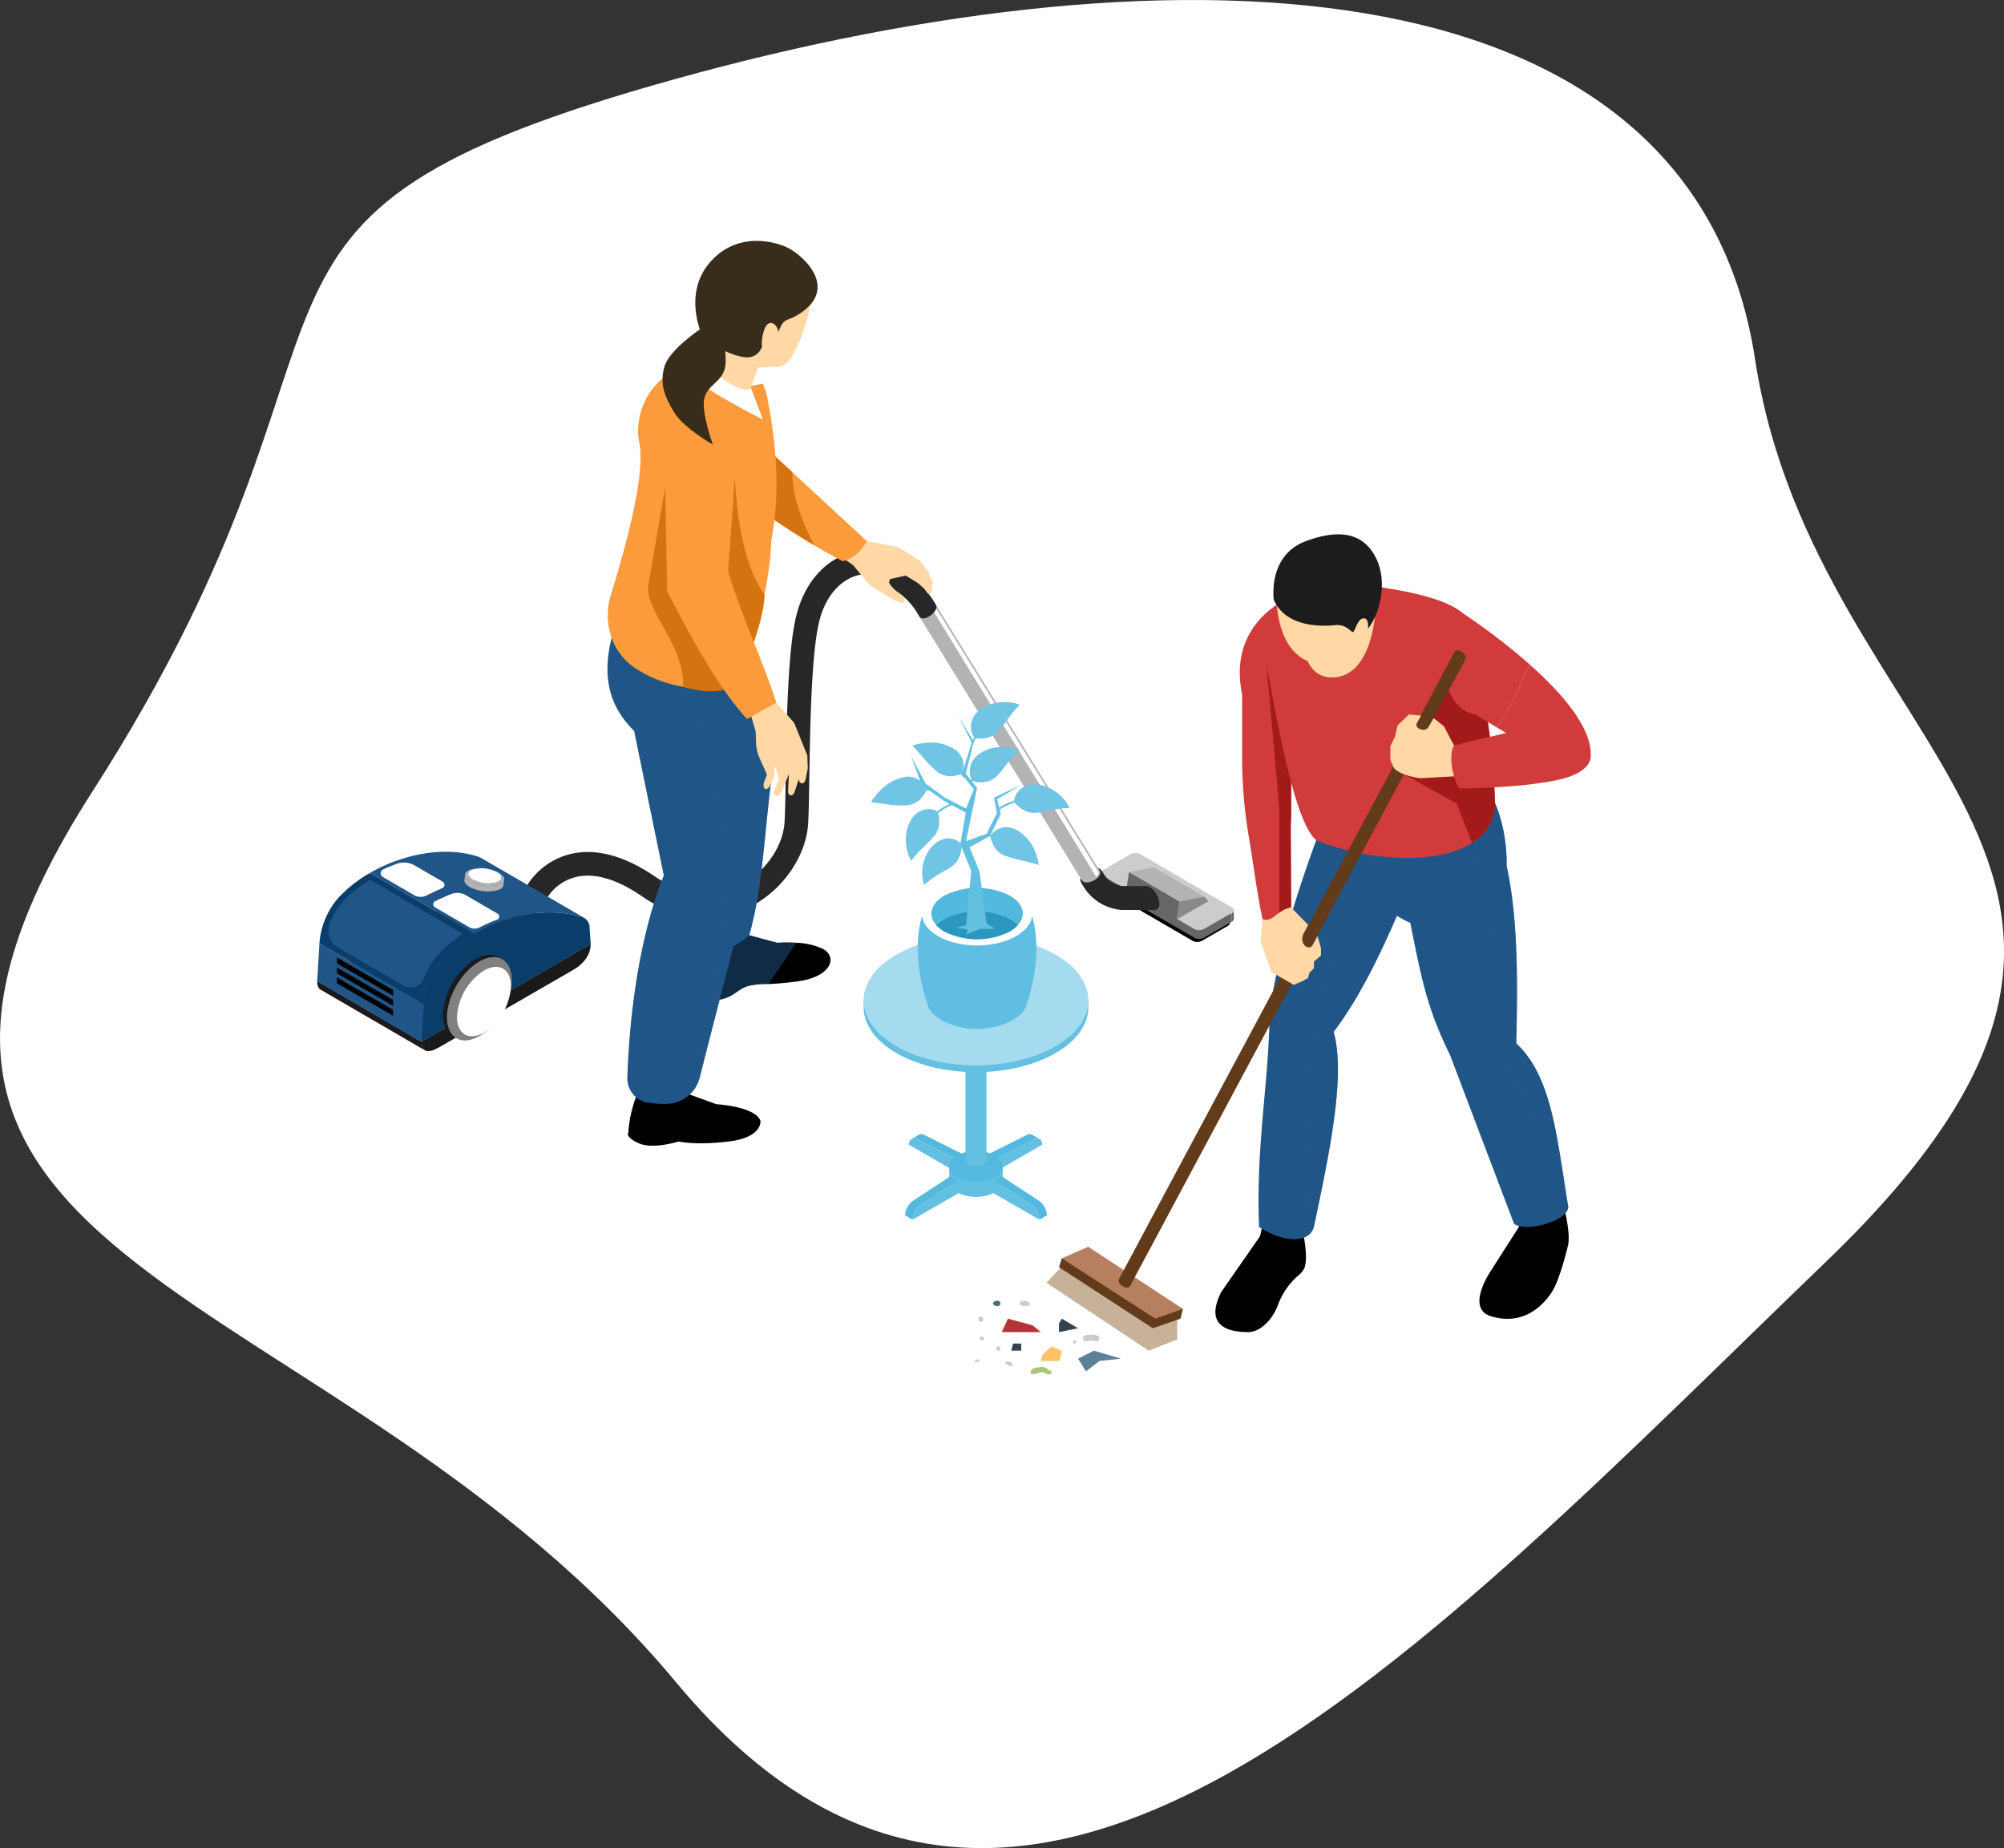 <svg xmlns="http://www.w3.org/2000/svg" xmlns:xlink="http://www.w3.org/1999/xlink" width="491.386" height="453.084" viewBox="0 0 491.386 453.084">
  <rect x="0" y="0" width="491.386" height="453.084" fill="#333333" stroke="none"/>
  <defs>
    <clipPath id="clip-path">
      <rect id="長方形_570" data-name="長方形 570" width="30.149" height="113.679" fill="none"/>
    </clipPath>
    <clipPath id="clip-path-2">
      <rect id="長方形_571" data-name="長方形 571" width="26.487" height="90.736" fill="none"/>
    </clipPath>
    <clipPath id="clip-path-3">
      <rect id="長方形_572" data-name="長方形 572" width="24.724" height="101.136" fill="none"/>
    </clipPath>
  </defs>
  <g id="career_03" transform="translate(-6283.279 -3570.474)">
    <path id="パス_5059" data-name="パス 5059" d="M7087.449,1990.914c124.505-34.538,249.572-29,264.5,68.719s117.875,124.522,17.853,220.865-198.066,204.836-282.348,103.624-219.748-99.167-143.236-218.37S6962.943,2025.451,7087.449,1990.914Z" transform="translate(-638.334 1598.864)" fill="#fff"/>
    <g id="グループ_1552" data-name="グループ 1552" transform="translate(6361.058 3629.532)">
      <g id="グループ_1449" data-name="グループ 1449">
        <g id="グループ_1537" data-name="グループ 1537">
          <path id="パス_4736" data-name="パス 4736" d="M85.745,151.647a23.823,23.823,0,0,0,10.59-2.5c7.985-3.928,13.91-12.351,14.411-20.483.145-2.356.207-6.259.287-11.2.194-12.185.49-30.6,2.441-38.415,1.175-4.709,3.617-8.331,6.873-10.2a9.678,9.678,0,0,1,7.576-1.012l1.628-5.563a15.427,15.427,0,0,0-12.087,1.549c-4.638,2.661-8.052,7.57-9.613,13.823-2.112,8.46-2.4,26.531-2.612,39.726-.075,4.674-.14,8.71-.277,10.935-.378,6.155-4.978,12.585-11.184,15.639-4.536,2.229-11.8,3.63-20.676-2.374-7.483-5.067-14.39-6.911-20.53-5.481A17.411,17.411,0,0,0,41.9,143.7c-.648,1.6,4.423,3.778,5.035,2.868a11.5,11.5,0,0,1,7.047-4.852c4.487-1.008,9.825.562,15.874,4.658a28.368,28.368,0,0,0,15.893,5.275" transform="translate(9.632 14.199)" fill="#272727"/>
          <path id="パス_4737" data-name="パス 4737" d="M187.664,136.8a.788.788,0,0,0-.461-.646l-21.124-12.275a2.466,2.466,0,0,0-2.245,0l-6.412,3.7a.733.733,0,0,0-.453.755.468.468,0,0,1-.017-.1l0,1.992a.789.789,0,0,0,.464.646l21.123,12.276a2.477,2.477,0,0,0,2.245,0l6.412-3.7a.8.8,0,0,0,.47-.654Z" transform="translate(36.134 28.458)"/>
          <path id="パス_4738" data-name="パス 4738" d="M156.17,125.989l.006,2.116a.837.837,0,0,0,.492.686l-.006-2.116a.841.841,0,0,1-.492-.686" transform="translate(35.954 29.006)" fill="#666"/>
          <path id="パス_4739" data-name="パス 4739" d="M182.8,135.5l-.006-2.116a.842.842,0,0,1-.5.7l.006,2.117a.845.845,0,0,0,.5-.7" transform="translate(41.968 30.709)" fill="#666"/>
          <path id="パス_4740" data-name="パス 4740" d="M156.57,126.547l.006,2.116,22.444,13.044-.006-2.117Z" transform="translate(36.046 29.134)" fill="#666"/>
          <path id="パス_4741" data-name="パス 4741" d="M176.753,137.886l.006,2.116,6.813-3.933-.006-2.116Z" transform="translate(40.693 30.839)" fill="#666"/>
          <path id="パス_4742" data-name="パス 4742" d="M174.814,137.15l.006,2.116a2.622,2.622,0,0,0,2.385,0l0-2.116a2.629,2.629,0,0,1-2.387,0" transform="translate(40.247 31.575)" fill="#666"/>
          <path id="パス_4743" data-name="パス 4743" d="M156.669,126.214a.729.729,0,0,0-.007,1.382l22.444,13.044a2.63,2.63,0,0,0,2.385,0l6.813-3.934a.73.73,0,0,0,.009-1.382l-22.444-13.043a2.617,2.617,0,0,0-2.387,0Z" transform="translate(35.954 28.086)" fill="#ccc"/>
          <path id="パス_4744" data-name="パス 4744" d="M174.338,132.988l-12.415-7.215-.652,4.382,12.414,7.215Z" transform="translate(37.129 28.956)" fill="#666"/>
          <path id="パス_4745" data-name="パス 4745" d="M180.257,132.027l-12.415-7.215-6.042,1.183,12.415,7.215Z" transform="translate(37.251 28.735)" fill="#b3b3b3"/>
          <path id="パス_4746" data-name="パス 4746" d="M172.014,131.86l-.653,4.382,7.67-4.429-.976-1.137Z" transform="translate(39.452 30.085)" fill="#8a8a8a"/>
          <path id="パス_4747" data-name="パス 4747" d="M157.871,126.52a6.231,6.231,0,0,0,5.273,2.945h5.048l2.069,5.8h-7.117a12.067,12.067,0,0,1-10.207-5.7l-.587-.952c-1.441-2.376,3.889-4.958,5-2.928Z" transform="translate(35.018 28.766)" fill="#272727"/>
          <path id="パス_4748" data-name="パス 4748" d="M166.42,128.877c-1.275-.736-2.309-.141-2.313,1.323a5.058,5.058,0,0,0,2.3,3.981c1.275.736,2.309.146,2.313-1.319a5.067,5.067,0,0,0-2.3-3.985" transform="translate(37.782 29.598)" fill="#272727"/>
          <path id="パス_4749" data-name="パス 4749" d="M164.158,137.6c1.3,1.668-3.248,4.077-4.306,2.481L120.021,75.4l4.029-2.93Z" transform="translate(27.632 16.684)" fill="#b3b3b3"/>
          <path id="パス_4750" data-name="パス 4750" d="M162.788,139.11,122.582,73.5l.76-.552,39.9,64.792a.643.643,0,0,1,.049.749,2.123,2.123,0,0,1-.5.616" transform="translate(28.222 16.795)" fill="#fff"/>
          <path id="パス_4751" data-name="パス 4751" d="M157.825,126.382a6.231,6.231,0,0,0,5.273,2.945h5.048l2.069,5.8H163.1a12.067,12.067,0,0,1-10.207-5.7l-.587-.952c1.353,1.509,6.4-.974,5-2.928Z" transform="translate(35.064 28.903)" fill="#272727"/>
          <path id="パス_4752" data-name="パス 4752" d="M.832,149.614l25.59,14.871c-.546-.317-.828-1.021-.832-2.1L0,147.508c0,1.085.284,1.789.832,2.106" transform="translate(0 33.96)" fill="#1a1a1a"/>
          <path id="パス_4753" data-name="パス 4753" d="M67.063,142.916l-25.59-14.871L0,151.989,25.59,166.86Z" transform="translate(0 29.479)" fill="#205687"/>
          <path id="パス_4754" data-name="パス 4754" d="M20.8,164.077c.007,2.515,1.513,2.98,4.346,1.343l32.84-18.96c2.887-1.667,4.293-4.009,4.286-6.327Z" transform="translate(4.789 32.262)" fill="#1a1a1a"/>
          <path id="パス_4755" data-name="パス 4755" d="M63.193,138.028,37.6,123.157a1.575,1.575,0,0,0-.289-.133c-8.182-2.81-18.64-.806-26.794,3.9L36.111,141.8c8.153-4.707,18.611-6.711,26.793-3.9a1.757,1.757,0,0,1,.289.133" transform="translate(2.422 28.027)" fill="#205687"/>
          <path id="パス_4756" data-name="パス 4756" d="M26.135,154.884.545,140.013,0,149.234,25.59,164.1Z" transform="translate(0 32.235)" fill="#205687"/>
          <path id="パス_4757" data-name="パス 4757" d="M38.431,140.826l-25.59-14.871a32.775,32.775,0,0,0-7.748,6.093,19.112,19.112,0,0,0-4.65,11.2L26.034,158.12a19.117,19.117,0,0,1,4.649-11.2,32.856,32.856,0,0,1,7.748-6.093" transform="translate(0.102 28.998)" fill="#0b3d6b"/>
          <path id="パス_4758" data-name="パス 4758" d="M20.653,153.24a3.433,3.433,0,0,0,4.92-1.692,19.309,19.309,0,0,1,3.627-5.926,32.75,32.75,0,0,1,6-5.07L12.434,127.324a30.674,30.674,0,0,0-6.686,5.393,16.657,16.657,0,0,0-3.22,5.447,4.778,4.778,0,0,0,2.1,5.765Z" transform="translate(0.515 29.313)" fill="#205687"/>
          <path id="パス_4759" data-name="パス 4759" d="M33.744,139.014A32.856,32.856,0,0,0,26,145.108a19.117,19.117,0,0,0-4.649,11.2l-.545,9.221,41.472-23.944L62,137.652a2.656,2.656,0,0,0-1.462-2.54c-8.182-2.809-18.64-.8-26.793,3.9" transform="translate(4.789 30.81)" fill="#0b3d6b"/>
          <path id="パス_4760" data-name="パス 4760" d="M36.889,125.83c1.673.853,1.812,2.018.31,2.6a8.1,8.1,0,0,1-5.748-.492c-1.673-.851-1.808-2.014-.31-2.595a8.094,8.094,0,0,1,5.748.488" transform="translate(6.93 28.782)" fill="#fff"/>
          <path id="パス_4761" data-name="パス 4761" d="M39.088,127.556l-.181,1.33c-.062.458-.465.873-1.218,1.165a9.537,9.537,0,0,1-6.766-.578c-1.129-.576-1.664-1.272-1.58-1.89l.181-1.33c-.085.618.449,1.314,1.58,1.89a9.543,9.543,0,0,0,6.766.579c.753-.292,1.155-.707,1.218-1.166" transform="translate(6.754 29.067)" fill="#b3b3b3"/>
          <path id="パス_4762" data-name="パス 4762" d="M37.032,125.835l.44.118c1.97,1,2.133,2.373.364,3.058a9.533,9.533,0,0,1-6.765-.578c-1.971-1-2.128-2.372-.365-3.055a9.526,9.526,0,0,1,6.766.575l-.44-.118a8.094,8.094,0,0,0-5.748-.488c-1.5.581-1.363,1.743.31,2.595a8.1,8.1,0,0,0,5.748.492c1.5-.581,1.363-1.746-.31-2.6" transform="translate(6.787 28.777)" fill="#b3b3b3"/>
          <path id="パス_4763" data-name="パス 4763" d="M13.252,125.572c1.113-.519,2.255-.985,3.41-1.4A5.184,5.184,0,0,1,21,124.6l6.846,3.979a.889.889,0,0,1-.1,1.587q-1.949.842-3.826,1.785a3.22,3.22,0,0,1-3.069-.076l-7.672-4.458a1.043,1.043,0,0,1,.081-1.845" transform="translate(2.913 28.521)" fill="#fff"/>
          <path id="パス_4764" data-name="パス 4764" d="M31.126,130.5l7.771,4.516a.819.819,0,0,1-.122,1.476,40.544,40.544,0,0,0-4.309,1.907,2.668,2.668,0,0,1-2.559-.081l-8.35-4.852a.861.861,0,0,1,.069-1.522q1.879-.9,3.83-1.7a4.168,4.168,0,0,1,3.67.251" transform="translate(5.326 29.914)" fill="#fff"/>
          <path id="パス_4765" data-name="パス 4765" d="M3.945,142.814l0,1.442L17.7,152.2l0-1.441Z" transform="translate(0.907 32.879)"/>
          <path id="パス_4766" data-name="パス 4766" d="M3.933,146.778l0,1.442,13.763,7.945,0-1.441Z" transform="translate(0.905 33.792)"/>
          <path id="パス_4767" data-name="パス 4767" d="M3.939,144.8l0,1.442L17.7,154.183l0-1.441Z" transform="translate(0.906 33.336)"/>
          <path id="パス_4768" data-name="パス 4768" d="M37.168,142.8l.971.565c-1.444-.84-3.446-.722-5.654.554l-.971-.565c2.208-1.275,4.21-1.393,5.654-.554" transform="translate(7.255 32.752)" fill="#1a1a1a"/>
          <path id="パス_4769" data-name="パス 4769" d="M28.363,162.532l-.971-.565c-1.427-.829-2.312-2.592-2.319-5.1-.014-5.043,3.532-11.184,7.925-13.719l.971.563c-4.393,2.537-7.939,8.678-7.924,13.721.006,2.507.891,4.271,2.318,5.1" transform="translate(5.772 32.956)" fill="#1a1a1a"/>
          <path id="パス_4770" data-name="パス 4770" d="M33.787,143.809c4.388-2.533,7.956-.5,7.972,4.543s-3.532,11.189-7.92,13.722-7.962.5-7.976-4.544,3.531-11.184,7.924-13.721" transform="translate(5.954 32.858)" fill="gray"/>
          <path id="パス_4771" data-name="パス 4771" d="M34.462,145.585c3.65-2.107,6.62-.416,6.631,3.779A14.517,14.517,0,0,1,34.5,160.779c-3.654,2.11-6.624.418-6.635-3.781a14.521,14.521,0,0,1,6.592-11.414" transform="translate(6.416 33.309)" fill="#fff"/>
          <path id="パス_4772" data-name="パス 4772" d="M111.412,62.291l8,4.964A20.839,20.839,0,0,1,126.135,74l.5.813c1,1.615-3.04,4.535-4.029,2.93l-.7-1.139a15.831,15.831,0,0,0-5.105-5.123l-8.005-4.965Z" transform="translate(25.047 14.341)" fill="#272727"/>
          <path id="パス_4773" data-name="パス 4773" d="M106.006,56.7l4.4,3.657,8.566,1.7,5.088,3.19,2.208,2.678a1.463,1.463,0,0,1,.312.689l.125.766.476.744a1.445,1.445,0,0,1-.031,1.6l.121,1.073a.757.757,0,0,1-1.257.44l-.651-1.017L123.7,70.8,120.763,69l-3.825.846s-.316.8-.25.94a8.456,8.456,0,0,0,2.463,2.521l.99.7c.565.974.383,1.993-.684,1.612l-1.613-.659L112.063,71.5l-4.183-5.034L102.248,62.5Z" transform="translate(23.54 13.053)" fill="#ffd8a6"/>
          <path id="パス_4774" data-name="パス 4774" d="M76.227,28.637l7.112,25c2.566,2.244,5.281,4.362,7.972,6.317,4.744,3.452,9.414,6.382,13.048,8.527,4.156,2.451,6.954,3.874,6.954,3.874,2.724-.587,4.5-2.516,5.936-4.893L98.936,50.526l-4.537-4.2-.662-.613L88.911,26.79Z" transform="translate(17.549 6.168)" fill="#fb9b3b"/>
          <path id="パス_4775" data-name="パス 4775" d="M88.488,56.3c4.744,3.452,9.414,6.384,13.048,8.527a64.361,64.361,0,0,1-3.618-8.245,30.961,30.961,0,0,1-1.8-9.529V46.87l-4.537-4.2a1.948,1.948,0,0,0-.853.646,3.4,3.4,0,0,0-.488,1.507q-.869,5.737-1.747,11.474" transform="translate(20.372 9.824)" fill="#d67311"/>
          <path id="パス_4776" data-name="パス 4776" d="M94.433,177.883s.477,3.965-7.717,4.978-12.339,0-12.339,0-6.262,2.005-9.761.45-2.579-2.66-2.579-2.66a29.736,29.736,0,0,1,3.622-12.43l9.492-3.5,1.364,6.427,7.1,2.574s9.774.591,10.819,4.162" transform="translate(14.257 37.923)"/>
          <path id="パス_4777" data-name="パス 4777" d="M99.617,150.608c-3.63.47-5.618.578-6.973.632a20.252,20.252,0,0,0-4.552.379c-3.017.632-3.577,2.71-7.443,3.451-.289.054-.6.108-.921.144a10.867,10.867,0,0,1-1.409.091V137.439l2.492-1.012,2.348-.939s2.6-1.048,2.619-1.048l.145.325,1.987,4.516,2.8.759,4.046,1.084a37.831,37.831,0,0,1,4.7,0,16.859,16.859,0,0,1,6.5,1.481c3.686,2.005,2.132,6.9-6.341,8" transform="translate(18.031 30.952)"/>
          <path id="パス_4778" data-name="パス 4778" d="M97.707,105.536c-3.125,19.835-2.908,34.033-6.72,47.636a20.9,20.9,0,0,1-3.072,2.259c-.271.144-.523.289-.795.415a2.561,2.561,0,0,1-.541.272,14.29,14.29,0,0,1-3.632,1.192,14.622,14.622,0,0,1-1.553.2c-1.662.145-3.4.018-9-.306l2.059-40.392-.524-11.362-5.708-15.03L64.956,81.8l3.577-1.229,8.635-2.981,3.576-1.228L87.3,74.1l.777,2.078,3.4,9.1,3.559,9.574,2.2,5.889a9.375,9.375,0,0,1,.47,4.787" transform="translate(14.955 17.061)" fill="#205687"/>
          <path id="パス_4779" data-name="パス 4779" d="M92.876,139.706s-.9,3.4-2.24,8.49c-.541,2.132-1.192,4.57-1.879,7.189-1.065,4.12-2.24,8.653-3.4,13.115-1.861,7.208-3.667,14.235-4.859,19.057-.018.054-.037.108-.054.164a8.5,8.5,0,0,1-2.421,4.046,8.6,8.6,0,0,1-5.762,2.276,26.347,26.347,0,0,1-4.606-.308,5.893,5.893,0,0,1-2.8-1.3,6.175,6.175,0,0,1-2.132-4.859c.289-9.141,1.716-31.576,8.941-49.5l-7.279-35.46c-5.257-5.2-8.219-11.995-5.51-22.815.289-1.192.65-2.421,1.084-3.7l10.207,4.009,3.992,1.572,6.395,2.511,8.147,3.2s.308,1.011.795,2.818c2.1,7.839,7.37,30.709,3.378,49.5" transform="translate(13.32 17.521)" fill="#205687"/>
          <g id="グループ_1441" data-name="グループ 1441" transform="translate(87.336 91.562)" opacity="0.5" style="mix-blend-mode: multiply;isolation: isolate">
            <g id="グループ_1440" data-name="グループ 1440">
              <g id="グループ_1439" data-name="グループ 1439" clip-path="url(#clip-path)">
                <path id="パス_4780" data-name="パス 4780" d="M101.141,154.94l-6.811,10.116a20.252,20.252,0,0,0-4.552.379c-3.017.632-3.577,2.71-7.443,3.451-1.86,7.208-3.667,14.235-4.859,19.057-.017.054-.036.108-.054.162l2.583-19.256,1.554-11.616.939-6.991,1.589-11.9c-.2-16.286-3.53-31.744-10.747-46.173L70.992,82.123l.144-.054,7.8-2.981,7.749-2.981,4.408-1.68.867,1.427c-.832,3.451-1.518,5.908-1.554,6.558a13.222,13.222,0,0,1-.326,2.8l3.559,9.574,2.2,5.889a9.388,9.388,0,0,1,.469,4.787C93.193,125.3,93.409,139.495,89.6,153.1l2.8.759,4.046,1.084a37.842,37.842,0,0,1,4.7,0" transform="translate(-70.992 -74.427)" fill="#205687"/>
              </g>
            </g>
          </g>
          <path id="パス_4781" data-name="パス 4781" d="M99.221,58.51a73.273,73.273,0,0,1-1.156,10.243,2.429,2.429,0,0,1-.054.36,75.651,75.651,0,0,1-1.065,9.935c-.578,3.542-1.319,6.865-1.97,9.575-.83,3.451-1.517,5.906-1.554,6.557a13.145,13.145,0,0,1-.325,2.8,8.806,8.806,0,0,1-3.613,5.383c-3.378,2.366-8.327,2.529-12.23,1.77-.306-.054-.614-.127-.9-.2l-.271-.054a30.8,30.8,0,0,1-6.232-1.77,28.577,28.577,0,0,1-5.563-2.981,14.721,14.721,0,0,1-5.42-7.171,16.537,16.537,0,0,1-.2-10.5C63.489,66.91,67.034,51.855,65.642,45.1c-1.806-8.708,4.867-20.863,18.325-18.894.506.054-1.763-7.384-1.222-7.24l.38.108a13.484,13.484,0,0,1,1.86.651q.814.487,1.572.976c.614.379,1.174.759,1.716,1.156a27.313,27.313,0,0,1,3.558,2.925A17.461,17.461,0,0,1,94.4,27.8a16.249,16.249,0,0,1,1.535,2.817,19.257,19.257,0,0,1,1.048,3.234c.162.795.308,1.589.451,2.4a114.752,114.752,0,0,1,1.77,14.9c.108,2.457.127,4.914.018,7.352" transform="translate(13.332 4.366)" fill="#fb9b3b"/>
          <path id="パス_4782" data-name="パス 4782" d="M94.512,76.858c0,4.885-2.9,12.22-2.935,12.869a13.306,13.306,0,0,1-.325,2.8c-.6,2.457-.885,4.67-2.6,5.844-3.378,2.367-7.483,3.018-14.145,1.112.63-9.916-9.655-19.008-8.484-24.982.162-.921,3.9-22.46,4.009-23.4,1.116-9.1,14.579-10.9,17.144-5.176,0,0,.057,21.332,7.336,30.933" transform="translate(15.179 9.818)" fill="#d67311"/>
          <path id="パス_4783" data-name="パス 4783" d="M77.331,19.187l-4.779,3.105s.038,5.363,5.984,9.2,14.057,7.9,14.057,7.9l-3.105-8.186,3.5-.734S87.85,19.7,77.331,19.187" transform="translate(16.703 4.417)" fill="#fff"/>
          <path id="パス_4784" data-name="パス 4784" d="M88.875,32.458,92.65,21.935,78.93,15.7l-3.117,6.235c-1.118,3.986,11.5,13.17,13.063,10.523" transform="translate(17.438 3.615)" fill="#ffd8a6"/>
          <path id="パス_4785" data-name="パス 4785" d="M88.528,30.991l6.509-.253a4.488,4.488,0,0,0,3.592-2.022,41.515,41.515,0,0,0,5.2-16.008C104.536,4.17,95.8.163,90,.6S78.3,4.2,76.54,11.314,78.9,25.232,78.9,25.232Z" transform="translate(17.521 0.13)" fill="#ffd8a6"/>
          <path id="パス_4786" data-name="パス 4786" d="M103.63,15.591A13.919,13.919,0,0,1,98.007,19.3a2.862,2.862,0,0,0-1.586,1.495l-1.163,2.467L92.2,25.06l-.744,1.448a3.739,3.739,0,0,1-3.682,2.036c-2.328-.234-6.042-1.34-10.682-5.233,0,0-4.932-10.212,1.855-18.044S95.271.209,98.33,1.836s10.308,7.9,5.3,13.755" transform="translate(17.349 0)" fill="#382d1b"/>
          <path id="パス_4787" data-name="パス 4787" d="M89.8,16.9a3.4,3.4,0,0,0-.561,1.064,10.207,10.207,0,0,0-.61,3.512,2.989,2.989,0,0,0,.253,1.368A1.262,1.262,0,0,0,90,23.576c.635-.028,1.06-.651,1.343-1.22.536-1.081,1.437-2.773,1.27-4.038C92.434,17,90.943,15.553,89.8,16.9" transform="translate(20.405 3.767)" fill="#ffd8a6"/>
          <path id="パス_4788" data-name="パス 4788" d="M88.775,86.23c.271.053,4.051,7.082,4.051,7.082L97.2,98.3l3.223,7.952.125,3.184-.508,2.591c-.343,1.746-1.772,1.215-1.679-.049l-1.025,3.2c-.465,1.352-1.7,1.108-1.621-.271l.2-4.039-1.952,4.685c-.61,1.193-1.991.578-1.64-.573l1.111-2.784-.915-3.464-.349,3.216-1.1,2.059c-.79,1.167-1.732.231-1.231-1.2l.7-1.832-1.823-4.055a9.6,9.6,0,0,1-.838-3.581l-.109-2.949L86.7,96.773l-.935-7.662Z" transform="translate(19.746 19.852)" fill="#ffd8a6"/>
          <path id="パス_4789" data-name="パス 4789" d="M86.491,48.868,84.828,72.279c2.837,10.039,8.18,21.129,11.8,32.255l-7.178,4.056c-6.8-7.364-13.214-19.011-19.572-31.267l-.567-28.262c-1.1-17.718,17.47-12.9,17.18-.193" transform="translate(15.946 8.631)" fill="#fb9b3b"/>
          <path id="パス_4790" data-name="パス 4790" d="M82.041,16.025l1.046,1.433s1.861,6.865,1,10.253-4.322,3.979-5.034,7.4S81.169,46.3,81.169,46.3s-7.18-4.061-9.492-7.9-3.617-6.925-2.367-11.23,9.276-9.506,9.276-9.506l.4-1.912Z" transform="translate(15.845 3.627)" fill="#382d1b"/>
          <path id="パス_4791" data-name="パス 4791" d="M144.5,178.153a1.421,1.421,0,0,0-1.363.069l-9.288,4.639,1.856,1.078,9.287-4.638a1.417,1.417,0,0,1,1.363-.069Z" transform="translate(30.816 40.982)" fill="#53b9df"/>
          <path id="パス_4792" data-name="パス 4792" d="M135.715,186.18,133.86,185.1l-.01-3.148,1.856,1.079Z" transform="translate(30.816 41.89)" fill="#63c0e1"/>
          <path id="パス_4793" data-name="パス 4793" d="M135.359,183.737l9.288-4.639c1.11-.551,1.977.009,1.981,1.287l-11.26,6.5Z" transform="translate(31.163 41.184)" fill="#63c0e1"/>
          <path id="パス_4794" data-name="パス 4794" d="M120.277,178.153a1.421,1.421,0,0,1,1.363.069l9.288,4.639-1.856,1.078-9.287-4.638a1.417,1.417,0,0,0-1.363-.069Z" transform="translate(27.264 40.982)" fill="#53b9df"/>
          <path id="パス_4795" data-name="パス 4795" d="M127.072,186.18l1.855-1.079.01-3.148-1.856,1.079Z" transform="translate(29.255 41.89)" fill="#63c0e1"/>
          <path id="パス_4796" data-name="パス 4796" d="M129.189,183.737,119.9,179.1c-1.11-.551-1.977.009-1.979,1.287l11.259,6.5Z" transform="translate(27.148 41.184)" fill="#63c0e1"/>
          <path id="パス_4797" data-name="パス 4797" d="M139.106,184.43v3.7a3.264,3.264,0,0,1-1.924,2.682,10.263,10.263,0,0,1-9.288,0,3.264,3.264,0,0,1-1.924-2.682v-3.7Z" transform="translate(29.002 42.461)" fill="#63c0e1"/>
          <path id="パス_4798" data-name="パス 4798" d="M127.894,182.458c-2.565,1.481-2.565,3.883,0,5.363a10.265,10.265,0,0,0,9.289,0c2.565-1.48,2.565-3.881,0-5.363a10.265,10.265,0,0,0-9.289,0" transform="translate(29.002 41.751)" fill="#53b9df"/>
          <path id="パス_4799" data-name="パス 4799" d="M134.36,153.8V190a1.278,1.278,0,0,1-.753,1.049,4.013,4.013,0,0,1-3.633,0,1.275,1.275,0,0,1-.753-1.049V153.8Z" transform="translate(29.75 35.409)" fill="#63c0e1"/>
          <path id="パス_4800" data-name="パス 4800" d="M129.973,153.029a1.107,1.107,0,0,0,0,2.1,4.016,4.016,0,0,0,3.634,0,1.107,1.107,0,0,0,0-2.1,4.016,4.016,0,0,0-3.634,0" transform="translate(29.75 35.131)" fill="#a5dbee"/>
          <path id="パス_4801" data-name="パス 4801" d="M119.129,192.421l9.281-6.081,1.855,1.078-9.281,6.081a4.68,4.68,0,0,0-1.966,3.566l-1.856-1.079a4.677,4.677,0,0,1,1.967-3.565" transform="translate(26.974 42.9)" fill="#53b9df"/>
          <path id="パス_4802" data-name="パス 4802" d="M129.918,187.216l-9.281,6.082a4.676,4.676,0,0,0-1.966,3.565l11.255-6.5Z" transform="translate(27.321 43.102)" fill="#63c0e1"/>
          <path id="パス_4803" data-name="パス 4803" d="M145.942,192.421l-9.281-6.081-1.855,1.078,9.28,6.081a4.678,4.678,0,0,1,1.967,3.566l1.855-1.079a4.676,4.676,0,0,0-1.966-3.565" transform="translate(31.036 42.9)" fill="#53b9df"/>
          <path id="パス_4804" data-name="パス 4804" d="M134.807,187.216l9.282,6.082a4.674,4.674,0,0,1,1.965,3.565l-11.255-6.5Z" transform="translate(31.034 43.102)" fill="#63c0e1"/>
          <path id="パス_4805" data-name="パス 4805" d="M164.02,151.365v1.674c0,4.071-2.691,8.143-8.07,11.249-10.761,6.213-28.208,6.213-38.967,0-5.381-3.106-8.072-7.178-8.072-11.249v-1.674Z" transform="translate(25.074 34.848)" fill="#63c0e1"/>
          <path id="パス_4806" data-name="パス 4806" d="M116.981,143.093c-10.761,6.213-10.761,16.286,0,22.5s28.207,6.213,38.967,0,10.761-16.286,0-22.5-28.207-6.213-38.967,0" transform="translate(25.074 31.871)" fill="#a5dbee"/>
          <path id="パス_4807" data-name="パス 4807" d="M147.755,134.53H120.731c-1.955,7.047-.966,14.787,1.479,22.118.479,1.414,1.954,2.779,4.127,3.833a18.785,18.785,0,0,0,15.812,0c2.174-1.054,3.649-2.42,4.119-3.833,2.453-7.331,3.442-15.072,1.487-22.118" transform="translate(27.557 30.972)" fill="#5fbee1"/>
          <path id="パス_4808" data-name="パス 4808" d="M143.639,129.979c5.292,3.055,5.292,8.009,0,11.065s-13.872,3.055-19.164,0-5.292-8.01,0-11.065,13.872-3.056,19.164,0" transform="translate(27.743 29.397)" fill="#fff"/>
          <path id="パス_4809" data-name="パス 4809" d="M143.572,138.111a8.062,8.062,0,0,1-2.031,1.565,17.954,17.954,0,0,1-15.849,0,8.054,8.054,0,0,1-2.03-1.565c-2.184-2.367-1.5-5.351,2.03-7.337a17.954,17.954,0,0,1,15.849,0c3.543,1.986,4.222,4.97,2.031,7.337" transform="translate(28.182 29.683)" fill="#51b9de"/>
          <path id="パス_4810" data-name="パス 4810" d="M143.338,137.031a8.062,8.062,0,0,1-2.031,1.565,17.954,17.954,0,0,1-15.849,0,8.054,8.054,0,0,1-2.03-1.565,8.054,8.054,0,0,1,2.03-1.565,17.946,17.946,0,0,1,15.849,0,8.062,8.062,0,0,1,2.031,1.565" transform="translate(28.416 30.763)" fill="#2a97bf"/>
          <path id="パス_4811" data-name="パス 4811" d="M131.851,145.968l1.272-13.373-2.672-6.489,1.336-7.761-5.407-2.927-5.372-3.817-2.683-7.253,3.6,6.872,4.707,3.435,5.217,2.672,1.908-4.708-2.925-3.689,2.417-7.761L130.069,94.8l3.689,6.172-1.972,7.824,2.772,3.5-2.708,13.042,5.089-1.845,2.481-5.089-.7-3.753,6.68-3.117-5.916,3.5.891,3.627-2.609,5.344-5.025,2.863,2.417,5.917,1.717,12.724,2.164,1.336h-3.755l-3.423,1.4.433-1.209-2.927-.509Z" transform="translate(27.241 21.826)" fill="#63c0e1"/>
          <path id="パス_4812" data-name="パス 4812" d="M135.141,119.024c-.252-.055-.5-.128-.757-.171l-.711-.134.076-.464.728.138c.262.043.517.117.775.175Z" transform="translate(30.775 27.225)" fill="#63c0e1"/>
          <path id="パス_4813" data-name="パス 4813" d="M146,126.1l-.971-.3c-.6-.177-1.415-.412-2.314-.627a34.24,34.24,0,0,1-5.292-1.459,5.485,5.485,0,0,1-2.683-2.8,8.218,8.218,0,0,1-.49-1.342.723.723,0,0,1,0-.4c.014-.1.022-.149.022-.149s.012-.052.037-.145.018-.233.165-.372a4.679,4.679,0,0,1,1.116-.972,4.942,4.942,0,0,1,4.82-.116,10.343,10.343,0,0,1,4.645,5.172,12.233,12.233,0,0,1,.792,2.492c.119.642.156,1.022.156,1.022" transform="translate(30.9 26.902)" fill="#71c5e4"/>
          <path id="パス_4814" data-name="パス 4814" d="M140.657,111.813l-.744.213a15.348,15.348,0,0,0-4.249,2.1l-.272-.384a15.8,15.8,0,0,1,4.378-2.163l.766-.219Z" transform="translate(31.171 25.638)" fill="#63c0e1"/>
          <path id="パス_4815" data-name="パス 4815" d="M152.514,114.082l-1.015.058c-.3.007-.674.055-1.072.1s-.828.1-1.275.171c-.889.129-1.838.348-2.725.519a14.084,14.084,0,0,1-2.508.362,5.622,5.622,0,0,1-3.568-1.27,8.408,8.408,0,0,1-1.065-.941,4.5,4.5,0,0,1-.384-.454,4.128,4.128,0,0,1,.578-1.981,4.888,4.888,0,0,1,4.325-2.326,8.523,8.523,0,0,1,3.589.806,10.822,10.822,0,0,1,2.941,2.006,9.049,9.049,0,0,1,1,1.1,8.171,8.171,0,0,1,.673.952c.34.562.5.9.5.9" transform="translate(31.979 24.937)" fill="#71c5e4"/>
          <path id="パス_4816" data-name="パス 4816" d="M123.034,114.686l.6-.508a15.846,15.846,0,0,1,4.066-2.325l.17.438a15.422,15.422,0,0,0-3.945,2.256l-.587.495Z" transform="translate(28.326 25.751)" fill="#63c0e1"/>
          <path id="パス_4817" data-name="パス 4817" d="M118.646,125.93s-.186-.328-.454-.929a8.344,8.344,0,0,1-.4-1.095,9.16,9.16,0,0,1-.33-1.448,10.819,10.819,0,0,1,.022-3.554,8.563,8.563,0,0,1,1.366-3.409,4.877,4.877,0,0,1,4.361-2.248,4.65,4.65,0,0,1,1.441.354,2.586,2.586,0,0,1,.518.289,4.184,4.184,0,0,1,.159.565,8.431,8.431,0,0,1,.18,1.416,5.648,5.648,0,0,1-.976,3.664,52.652,52.652,0,0,1-3.7,3.82c-.311.327-.619.646-.869.951s-.514.581-.693.824l-.627.8" transform="translate(27.012 26.07)" fill="#71c5e4"/>
          <path id="パス_4818" data-name="パス 4818" d="M127.732,120.59l.739-.28.952-.29.119.454-.918.281-.715.271Z" transform="translate(29.407 27.631)" fill="#63c0e1"/>
          <path id="パス_4819" data-name="パス 4819" d="M121.06,130.513s-.123-.357-.274-1c-.065-.32-.118-.706-.169-1.161a10.757,10.757,0,0,1-.007-1.5,10.036,10.036,0,0,1,.871-3.5,8.122,8.122,0,0,1,2.251-3.017,5.433,5.433,0,0,1,2.768-1.222,4.409,4.409,0,0,1,2.157.271,4.467,4.467,0,0,1,1.266.8c.161.113.166.257.218.34l.058.138s.015.052.039.145a.819.819,0,0,1,.046.4,9.121,9.121,0,0,1-.274,1.386,5.705,5.705,0,0,1-1.89,3.158c-1.144.9-2.914,1.683-4.412,2.7-.384.24-.714.5-1.048.731l-.838.664-.762.664" transform="translate(27.762 27.415)" fill="#71c5e4"/>
          <path id="パス_4820" data-name="パス 4820" d="M131.389,107.15l-.531.572-.474.515-.346-.319.474-.515.534-.575Z" transform="translate(29.938 24.595)" fill="#63c0e1"/>
          <path id="パス_4821" data-name="パス 4821" d="M142.281,101.707l-.736.7c-.444.434-1.033,1.036-1.623,1.724s-1.187,1.442-1.736,2.154a12.627,12.627,0,0,1-1.719,1.925,5.488,5.488,0,0,1-3.851,1.329,6.279,6.279,0,0,1-1.432-.219c-.2-.03-.265-.155-.348-.205l-.116-.1s-.037-.039-.1-.107-.188-.138-.232-.331a5.6,5.6,0,0,1-.31-1.428,4.916,4.916,0,0,1,1.863-4.241,8.757,8.757,0,0,1,3.227-1.674,10.587,10.587,0,0,1,3.548-.376,10.821,10.821,0,0,1,2.6.481,8.416,8.416,0,0,1,.969.37" transform="translate(29.943 23.215)" fill="#71c5e4"/>
          <path id="パス_4822" data-name="パス 4822" d="M120.7,109.182l.786-.02,1.052,0-.009.47-1.037,0-.775.02Z" transform="translate(27.787 25.132)" fill="#63c0e1"/>
          <path id="パス_4823" data-name="パス 4823" d="M110.377,113.015s.2-.33.567-.86a15.669,15.669,0,0,1,1.666-1.965,11.518,11.518,0,0,1,5.815-3.324,5,5,0,0,1,4.467,1.284,5.091,5.091,0,0,1,.888,1.175.764.764,0,0,1,.1.392l.014.149-.01.15a.8.8,0,0,1-.086.4,7,7,0,0,1-.76,1.219,5.357,5.357,0,0,1-3.467,2.111,22.625,22.625,0,0,1-5.765-.278l-3.429-.451" transform="translate(25.412 24.584)" fill="#71c5e4"/>
          <path id="パス_4824" data-name="パス 4824" d="M128.091,105.553c.2.173.379.364.567.545.326.308.622.642.933.963l-.347.317c-.305-.316-.6-.645-.915-.946-.185-.178-.364-.365-.557-.535Z" transform="translate(29.416 24.301)" fill="#63c0e1"/>
          <path id="パス_4825" data-name="パス 4825" d="M118.648,100.7s.362-.127.989-.293a14.26,14.26,0,0,1,2.56-.4,11.011,11.011,0,0,1,6.626,1.5,4.944,4.944,0,0,1,2.361,4.079,4.788,4.788,0,0,1-.2,1.462.807.807,0,0,1-.2.352l-.095.117-.117.1a.862.862,0,0,1-.347.213,7.742,7.742,0,0,1-1.4.325,5.457,5.457,0,0,1-3.9-.862,26,26,0,0,1-3.981-4.033l-1.61-1.81-.685-.753" transform="translate(27.316 23.018)" fill="#71c5e4"/>
          <path id="パス_4826" data-name="パス 4826" d="M131.911,98.571c-.14.217-.277.436-.4.666-.264.454-.483.933-.706,1.409l-.432-.187c.23-.491.455-.984.728-1.452.123-.236.263-.463.407-.685Z" transform="translate(30.016 22.636)" fill="#63c0e1"/>
          <path id="パス_4827" data-name="パス 4827" d="M142.282,92.573l-.7.733c-.422.456-.977,1.091-1.534,1.8a52.432,52.432,0,0,1-3.25,4.212,5.645,5.645,0,0,1-3.468,1.487,10.1,10.1,0,0,1-1.421.038,1.678,1.678,0,0,1-.534-.161l-.122-.089c-.071-.068-.2-.112-.293-.288a4.3,4.3,0,0,1-.571-1.374,4.875,4.875,0,0,1,1.593-4.658,8.419,8.419,0,0,1,3.184-1.842,10.971,10.971,0,0,1,6.13-.181c.632.181.985.319.985.319" transform="translate(29.994 21.158)" fill="#71c5e4"/>
          <path id="パス_4828" data-name="パス 4828" d="M177.44,216.99v5.728l-7.022,2.772-25.092-16.665,6.2-6.48Z" transform="translate(33.458 46.585)" fill="#c7b299"/>
          <path id="パス_4829" data-name="パス 4829" d="M178.247,215.155l-.6,2.387-6.791,2.356L147.849,204.93l.693-2.171Z" transform="translate(34.039 46.68)" fill="#613b1a"/>
          <path id="パス_4830" data-name="パス 4830" d="M178.117,215.686,154.879,200.45l-6.467,2.841,22.913,14.782Z" transform="translate(34.168 46.149)" fill="#b57f60"/>
          <path id="パス_4831" data-name="パス 4831" d="M201.926,189.22l-1.19,11.722s1.1,5.489,0,7.68a5.141,5.141,0,0,1-1.254,1.509,17.519,17.519,0,0,0-5.117,7.317c-1.143,3.188-4.1,6.673-7.279,6.673-5.821,0-10.522-2.057-6.642-9.817l9.535-13.711.5-2.261v-9.8Z" transform="translate(41.217 43.404)"/>
          <path id="パス_4832" data-name="パス 4832" d="M187.751,215.914c3.913,2.572,8.337,3.692,11.065,2.595a3.924,3.924,0,0,0,2.373-2.595c3.935-18.6,7.816-37.142,4.856-47.829,7.3-9.624,13.4-22.961,19.2-37.308q.282-.7.566-1.4l4.989-15.155-25.843-2.062c-4.524,12.916-11.741,30.622-14.624,51.366-.177,17.14-3.382,32.2-2.583,52.385" transform="translate(43.196 25.823)" fill="#205687"/>
          <g id="グループ_1444" data-name="グループ 1444" transform="translate(241.956 153.607)" opacity="0.5" style="mix-blend-mode: multiply;isolation: isolate">
            <g id="グループ_1443" data-name="グループ 1443">
              <g id="グループ_1442" data-name="グループ 1442" clip-path="url(#clip-path-2)">
                <path id="パス_4833" data-name="パス 4833" d="M196.676,215.6a3.905,3.905,0,0,0,2.428-2.606c3.937-18.6,7.816-37.142,4.857-47.829,7.294-9.624,13.4-22.961,19.2-37.308l-16.032-2.993,1.11,10.322L199.1,162.667Z" transform="translate(-196.676 -124.861)" fill="#205687"/>
              </g>
            </g>
          </g>
          <path id="パス_4834" data-name="パス 4834" d="M249.4,184.647l3.048,10.092s1.524,5.63.971,8.817c0,0-1.94,8.454-4.019,11.642s-6.823,8.315-14.829,5.959c-6.578-1.935,0-11.364,0-11.364l6.761-10.568-.94-11.412Z" transform="translate(53.332 42.511)"/>
          <path id="パス_4835" data-name="パス 4835" d="M199.236,123.188c6.963,6.829,14.036,16.287,22.917,20.178,2.971,14.856,4.258,21.176,9.768,32.452l15.666,41.3c1.518,1.363,6.176.854,9.545-.588,2.163-.92,3.758-2.184,3.758-3.57-2.916-17.805-4.046-31.864-12.75-40.057.411-15.92.355-31.265-2.361-43.5a39.557,39.557,0,0,0-2.262-14,40.067,40.067,0,0,0-6.884-11.918l-13.027,2.139-23.982,2.294Z" transform="translate(45.869 23.823)" fill="#205687"/>
          <g id="グループ_1447" data-name="グループ 1447" transform="translate(282.035 139.216)" opacity="0.5" style="mix-blend-mode: multiply;isolation: isolate">
            <g id="グループ_1446" data-name="グループ 1446">
              <g id="グループ_1445" data-name="グループ 1445" clip-path="url(#clip-path-3)">
                <path id="パス_4836" data-name="パス 4836" d="M232.2,129.649a117.291,117.291,0,0,1,3.8,41.509c8.195,11.066,12.173,26.166,14.215,43.139,2.161-.92,3.757-2.184,3.757-3.569-2.916-17.806-4.046-31.864-12.75-40.057.411-15.922.354-31.265-2.362-43.506a39.534,39.534,0,0,0-2.261-14l-7.351,4.013Z" transform="translate(-229.255 -113.163)" fill="#205687"/>
              </g>
            </g>
          </g>
          <path id="パス_4837" data-name="パス 4837" d="M184.455,93.8v16.075a117.473,117.473,0,0,0,1.807,19.713l7.34-.454,2.683-.167.089-2.639.1-3.137V82.577l-7.983-6.886c-4.5,5.377-5.366,11.509-4.035,18.105" transform="translate(42.335 17.426)" fill="#d13b3b"/>
          <path id="パス_4838" data-name="パス 4838" d="M187.628,77.49c.621,3.338,1.275,6.974,1.951,10.744,1.785,9.833,3.792,20.51,6.032,28.848,1.929,7.185,4.024,12.639,6.3,14.3,12.761,5.088,29.48,6.054,38.061.609a11.246,11.246,0,0,0,5.621-9.922,180.021,180.021,0,0,0-3.082-27.807,161.743,161.743,0,0,0-4.679-18.526c-5.455-4.667-18.782-6.475-31.6-7.86-7.816,1.94-14.469,4.778-18.6,9.612" transform="translate(43.197 15.627)" fill="#d13b3b"/>
          <path id="パス_4839" data-name="パス 4839" d="M216.647,111.343l12.927,7.207,3.714,9.634a11.248,11.248,0,0,0,5.621-9.922,180.021,180.021,0,0,0-3.082-27.807l-6.674-6.031Z" transform="translate(49.878 19.437)" fill="#a31a1a"/>
          <path id="パス_4840" data-name="パス 4840" d="M232.436,99.054c-10.3-1.663-10.089-23.035-3.067-24.788a153.516,153.516,0,0,1,16.3,12.49c-2.535,5.439-4.643,10.769-8.107,15.4Z" transform="translate(51.654 17.098)" fill="#d13b3b"/>
          <path id="パス_4841" data-name="パス 4841" d="M159.775,235.809,242.157,81.866c1.079-.977,3.111.871,2.665,1.833L162.609,237.327c-.725,1.366-3.312-.39-2.834-1.518" transform="translate(36.771 18.784)" fill="#613b1a"/>
          <path id="パス_4842" data-name="パス 4842" d="M232.794,102.429l-3.291-.477-2.484-4.7L224.5,95.283l-1.311,2.25c-.738,1.247-3.406.38-2.827-.98l1.067-1.9-2.964-.277-2.828,2.7-.577,2.679-1.155,2.441v3.379l.877,1.941c1.009,1.224,3.688,2.118,6.375,2.494l11.642-.646Z" transform="translate(49.245 21.728)" fill="#ffd8a6"/>
          <path id="パス_4843" data-name="パス 4843" d="M239.468,101.21l-2.3-1.39c3.464-4.633,5.572-9.962,8.107-15.4,7.722,6.86,15.228,15.361,14.956,22.335,0,0,.7,4.13-8.249,6-9.823,2.059-23.946,2.059-23.946,2.059-1.2-1.572-2.976-7.517-1.334-10.574Z" transform="translate(52.041 19.435)" fill="#d13b3b"/>
          <path id="パス_4844" data-name="パス 4844" d="M199.688,138.561l-.822,1.565c-1.9,2.807,1.005,5.231,2.019,3.221l1.108-2.064.832,2.933v1.826l-1.733,1.524v1.593l-1.108,1.179-.346,1.247-1.525.83-1.94.832-5.473-3.117-2.634-7.346.594-7.908-.594-7.406,5.475-.9,1.318,4.6.658,3.1Z" transform="translate(43.297 29.139)" fill="#ffd8a6"/>
          <path id="パス_4845" data-name="パス 4845" d="M185.817,120.109c.854,5.089,1.818,12.816,3.192,19.236,1.486.71,2.694-.5,4.147-1.564a6.175,6.175,0,0,1,2.871-1.286l-.1-19.647-2.772.9Z" transform="translate(42.78 26.902)" fill="#d13b3b"/>
          <path id="パス_4846" data-name="パス 4846" d="M189.214,84.424l3.159,35.5v25.322a6.175,6.175,0,0,1,2.871-1.286l-.1-19.645.1-3.138v-7.905c-2.239-8.337-4.246-19.013-6.019-28.837Z" transform="translate(43.562 19.437)" fill="#a31a1a"/>
          <path id="パス_4847" data-name="パス 4847" d="M210.416,67.878l3.856,6.93S213.718,91.4,203.562,91.4c-7.668,0-7.122-10.82-7.122-10.82l3.441-10.947Z" transform="translate(45.224 15.627)" fill="#ffd8a6"/>
          <path id="パス_4848" data-name="パス 4848" d="M210.934,82.166s-3.211,8.223-11.711,7.3c0,0-7.483-1.571-8.038-15.522s12.935-15.337,15.984-14.6,14.073,5.511,7.021,19.586c-1.5,3-3.256,3.234-3.256,3.234" transform="translate(44.012 13.627)" fill="#ffd8a6"/>
          <path id="パス_4849" data-name="パス 4849" d="M209.4,82l-.274-.231a4.426,4.426,0,0,0-3.311-1.033c-3.729.381-12.217.453-15.139-6.214,0,0-1.57-10.859,7.853-14.37s14.729-1.278,17.4,4.527c2.741,5.951.531,13.884-2.315,17.087A3.037,3.037,0,0,1,209.4,82" transform="translate(43.876 13.463)" fill="#1c1c1c"/>
          <path id="パス_4850" data-name="パス 4850" d="M206.308,79.029c.807-.9,1.305-3.5,2.59-3.774,1.49-.321,1.389,1.877,1.247,2.773a3.1,3.1,0,0,1-2.212,2.668c-1.272.2-2.184-1.083-1.625-1.667" transform="translate(47.459 17.318)" fill="#ffd8a6"/>
          <path id="パス_4851" data-name="パス 4851" d="M162.174,223.117l-6.652-1.959-3.88,1.959,1.94,3.1,3.325-2.532Z" transform="translate(34.912 50.916)" fill="#5c8096"/>
          <path id="パス_4852" data-name="パス 4852" d="M152.515,217.131l-3.974-2.356-.693,1.177v2.126Z" transform="translate(34.039 49.447)" fill="#31434f"/>
          <path id="パス_4853" data-name="パス 4853" d="M149.38,221.355l-2.54-1.048-2.217,2.079-.416,1.5h4.48a10.034,10.034,0,0,0,.693-2.531" transform="translate(33.2 50.72)" fill="#ffc366"/>
          <path id="パス_4854" data-name="パス 4854" d="M144.056,216.427l1.94,1.652h-9.563l1.524-3.3Z" transform="translate(31.411 49.447)" fill="#b33439"/>
          <path id="パス_4855" data-name="パス 4855" d="M140.774,219.743v1.741H138.35l.415-1.741Z" transform="translate(31.852 50.591)" fill="#31434f"/>
          <path id="パス_4856" data-name="パス 4856" d="M140.03,211.693c.448-.714,1.77-.551,2.32-.044a.512.512,0,0,1-.358.865c-.624,0-1.576.127-1.962-.471a.342.342,0,0,1,0-.349" transform="translate(32.227 48.627)" fill="#ccc"/>
          <path id="パス_4857" data-name="パス 4857" d="M132.58,218.328a.494.494,0,0,1,0,.988.494.494,0,0,1,0-.988" transform="translate(30.414 50.265)" fill="#ccc"/>
          <path id="パス_4858" data-name="パス 4858" d="M135.858,220.306a.555.555,0,0,1,0,1.108.555.555,0,0,1,0-1.108" transform="translate(31.155 50.72)" fill="#ccc"/>
          <path id="パス_4859" data-name="パス 4859" d="M153.158,218.135a5.521,5.521,0,0,1,3.025.07.729.729,0,0,1-.388,1.4,4.6,4.6,0,0,0-2.237-.021.754.754,0,0,1-.4-1.453" transform="translate(35.138 50.179)" fill="#ccc"/>
          <path id="パス_4860" data-name="パス 4860" d="M151.04,219.074a.407.407,0,0,1,0,.814.407.407,0,0,1,0-.814" transform="translate(34.683 50.437)" fill="#ccc"/>
          <path id="パス_4861" data-name="パス 4861" d="M134.838,211.536a1.384,1.384,0,0,1,1.024-.319.65.65,0,0,1,0,1.3,1.389,1.389,0,0,1-1.024-.319.472.472,0,0,1,0-.662" transform="translate(31.012 48.627)" fill="#4e6b7e"/>
          <path id="パス_4862" data-name="パス 4862" d="M132.381,214.381a.637.637,0,0,1,0,1.273.637.637,0,0,1,0-1.273" transform="translate(30.336 49.356)" fill="#ccc"/>
          <path id="パス_4863" data-name="パス 4863" d="M144.4,224.448a2.357,2.357,0,0,1,1.37.1c.447.193.757.694,1.239.759.434.058.426.8,0,.869a1.641,1.641,0,0,1-1.2-.224,1.712,1.712,0,0,0-1.465-.148c-.534.13-2.069.87-2.136-.2-.055-.885,1.588-1.059,2.187-1.154" transform="translate(32.74 51.661)" fill="#abc479"/>
          <path id="パス_4864" data-name="パス 4864" d="M137.313,223.373a1.436,1.436,0,0,1,1.394.316c.427.317.017,1.044-.424.726a11.19,11.19,0,0,0-1.035-.544.276.276,0,0,1,.065-.5" transform="translate(31.568 51.409)" fill="#ccc"/>
          <path id="パス_4865" data-name="パス 4865" d="M135.655,223.416a.055.055,0,0,1,0,.111.055.055,0,0,1,0-.111" transform="translate(31.219 51.436)" fill="#ccc"/>
          <path id="パス_4866" data-name="パス 4866" d="M131.092,223.333a1.022,1.022,0,0,1,.9-.443.286.286,0,0,1,0,.572,1.06,1.06,0,0,0-.572.2c-.193.117-.47-.128-.326-.326" transform="translate(30.172 51.315)" fill="#ccc"/>
        </g>
      </g>
    </g>
  </g>
</svg>
